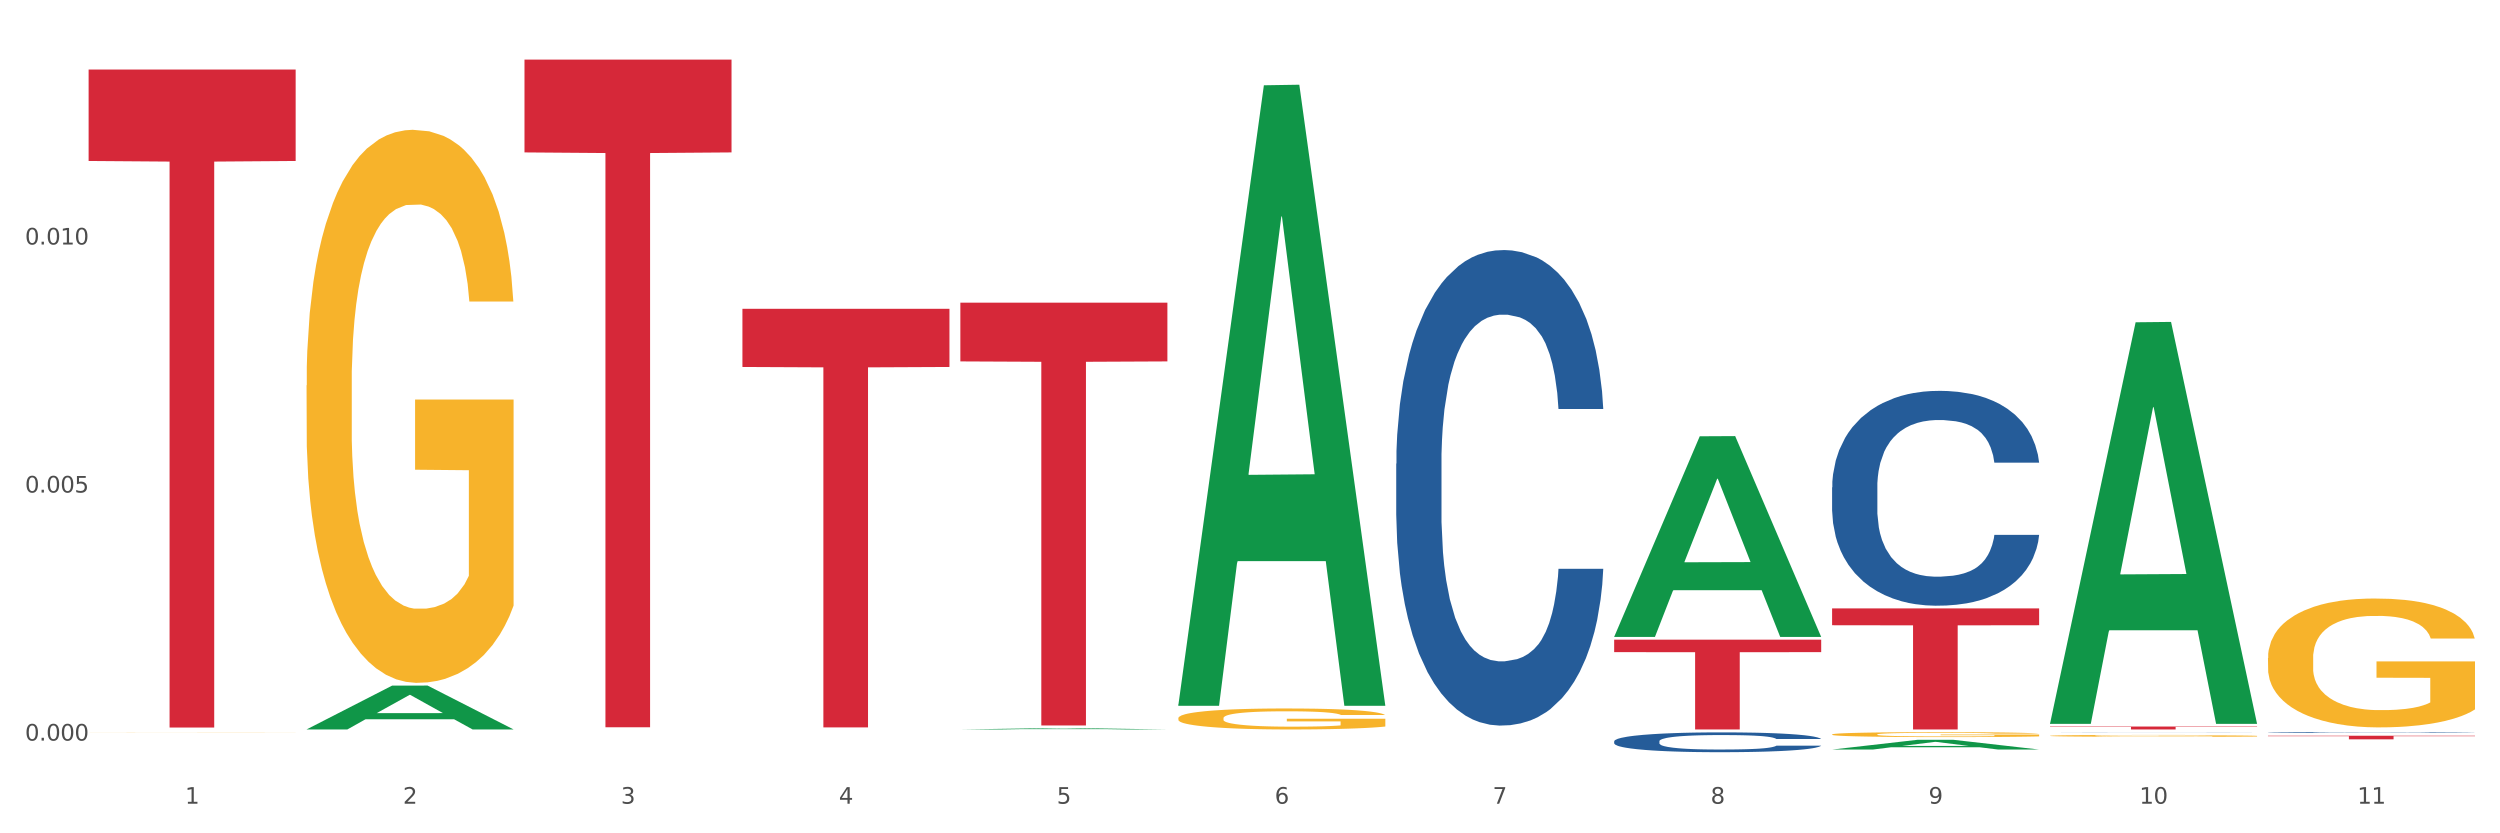 <?xml version="1.0" encoding="utf-8" standalone="no"?>
<!DOCTYPE svg PUBLIC "-//W3C//DTD SVG 1.1//EN"
  "http://www.w3.org/Graphics/SVG/1.1/DTD/svg11.dtd">
<svg xmlns:xlink="http://www.w3.org/1999/xlink" width="1080pt" height="360pt" viewBox="0 0 1080 360" xmlns="http://www.w3.org/2000/svg" version="1.1">
 <rect x="0" y="0" width="1080" height="360" fill="#333333" stroke="none"/>
 <defs>
  <style type="text/css">*{stroke-linejoin: round; stroke-linecap: butt}</style>
 </defs>
 <g id="figure_1">
  <g id="patch_1">
   <path d="M 0 360 
L 1080 360 
L 1080 0 
L 0 0 
z
" style="fill: #ffffff; stroke: #ffffff; stroke-linejoin: miter"/>
  </g>
  <g id="axes_1">
   <g id="matplotlib.axis_1">
    <g id="xtick_1">
     <g id="text_1">
      <!-- 1 -->
      <g style="fill: #4d4d4d" transform="translate(79.949 347.204) scale(0.096 -0.096)">
       <defs>
        <path id="DejaVuSans-31" d="M 794 531 
L 1825 531 
L 1825 4091 
L 703 3866 
L 703 4441 
L 1819 4666 
L 2450 4666 
L 2450 531 
L 3481 531 
L 3481 0 
L 794 0 
L 794 531 
z
" transform="scale(0.016)"/>
       </defs>
       <use xlink:href="#DejaVuSans-31"/>
      </g>
     </g>
    </g>
    <g id="xtick_2">
     <g id="text_2">
      <!-- 2 -->
      <g style="fill: #4d4d4d" transform="translate(174.097 347.204) scale(0.096 -0.096)">
       <defs>
        <path id="DejaVuSans-32" d="M 1228 531 
L 3431 531 
L 3431 0 
L 469 0 
L 469 531 
Q 828 903 1448 1529 
Q 2069 2156 2228 2338 
Q 2531 2678 2651 2914 
Q 2772 3150 2772 3378 
Q 2772 3750 2511 3984 
Q 2250 4219 1831 4219 
Q 1534 4219 1204 4116 
Q 875 4013 500 3803 
L 500 4441 
Q 881 4594 1212 4672 
Q 1544 4750 1819 4750 
Q 2544 4750 2975 4387 
Q 3406 4025 3406 3419 
Q 3406 3131 3298 2873 
Q 3191 2616 2906 2266 
Q 2828 2175 2409 1742 
Q 1991 1309 1228 531 
z
" transform="scale(0.016)"/>
       </defs>
       <use xlink:href="#DejaVuSans-32"/>
      </g>
     </g>
    </g>
    <g id="xtick_3">
     <g id="text_3">
      <!-- 3 -->
      <g style="fill: #4d4d4d" transform="translate(268.244 347.204) scale(0.096 -0.096)">
       <defs>
        <path id="DejaVuSans-33" d="M 2597 2516 
Q 3050 2419 3304 2112 
Q 3559 1806 3559 1356 
Q 3559 666 3084 287 
Q 2609 -91 1734 -91 
Q 1441 -91 1130 -33 
Q 819 25 488 141 
L 488 750 
Q 750 597 1062 519 
Q 1375 441 1716 441 
Q 2309 441 2620 675 
Q 2931 909 2931 1356 
Q 2931 1769 2642 2001 
Q 2353 2234 1838 2234 
L 1294 2234 
L 1294 2753 
L 1863 2753 
Q 2328 2753 2575 2939 
Q 2822 3125 2822 3475 
Q 2822 3834 2567 4026 
Q 2313 4219 1838 4219 
Q 1578 4219 1281 4162 
Q 984 4106 628 3988 
L 628 4550 
Q 988 4650 1302 4700 
Q 1616 4750 1894 4750 
Q 2613 4750 3031 4423 
Q 3450 4097 3450 3541 
Q 3450 3153 3228 2886 
Q 3006 2619 2597 2516 
z
" transform="scale(0.016)"/>
       </defs>
       <use xlink:href="#DejaVuSans-33"/>
      </g>
     </g>
    </g>
    <g id="xtick_4">
     <g id="text_4">
      <!-- 4 -->
      <g style="fill: #4d4d4d" transform="translate(362.392 347.204) scale(0.096 -0.096)">
       <defs>
        <path id="DejaVuSans-34" d="M 2419 4116 
L 825 1625 
L 2419 1625 
L 2419 4116 
z
M 2253 4666 
L 3047 4666 
L 3047 1625 
L 3713 1625 
L 3713 1100 
L 3047 1100 
L 3047 0 
L 2419 0 
L 2419 1100 
L 313 1100 
L 313 1709 
L 2253 4666 
z
" transform="scale(0.016)"/>
       </defs>
       <use xlink:href="#DejaVuSans-34"/>
      </g>
     </g>
    </g>
    <g id="xtick_5">
     <g id="text_5">
      <!-- 5 -->
      <g style="fill: #4d4d4d" transform="translate(456.54 347.204) scale(0.096 -0.096)">
       <defs>
        <path id="DejaVuSans-35" d="M 691 4666 
L 3169 4666 
L 3169 4134 
L 1269 4134 
L 1269 2991 
Q 1406 3038 1543 3061 
Q 1681 3084 1819 3084 
Q 2600 3084 3056 2656 
Q 3513 2228 3513 1497 
Q 3513 744 3044 326 
Q 2575 -91 1722 -91 
Q 1428 -91 1123 -41 
Q 819 9 494 109 
L 494 744 
Q 775 591 1075 516 
Q 1375 441 1709 441 
Q 2250 441 2565 725 
Q 2881 1009 2881 1497 
Q 2881 1984 2565 2268 
Q 2250 2553 1709 2553 
Q 1456 2553 1204 2497 
Q 953 2441 691 2322 
L 691 4666 
z
" transform="scale(0.016)"/>
       </defs>
       <use xlink:href="#DejaVuSans-35"/>
      </g>
     </g>
    </g>
    <g id="xtick_6">
     <g id="text_6">
      <!-- 6 -->
      <g style="fill: #4d4d4d" transform="translate(550.688 347.204) scale(0.096 -0.096)">
       <defs>
        <path id="DejaVuSans-36" d="M 2113 2584 
Q 1688 2584 1439 2293 
Q 1191 2003 1191 1497 
Q 1191 994 1439 701 
Q 1688 409 2113 409 
Q 2538 409 2786 701 
Q 3034 994 3034 1497 
Q 3034 2003 2786 2293 
Q 2538 2584 2113 2584 
z
M 3366 4563 
L 3366 3988 
Q 3128 4100 2886 4159 
Q 2644 4219 2406 4219 
Q 1781 4219 1451 3797 
Q 1122 3375 1075 2522 
Q 1259 2794 1537 2939 
Q 1816 3084 2150 3084 
Q 2853 3084 3261 2657 
Q 3669 2231 3669 1497 
Q 3669 778 3244 343 
Q 2819 -91 2113 -91 
Q 1303 -91 875 529 
Q 447 1150 447 2328 
Q 447 3434 972 4092 
Q 1497 4750 2381 4750 
Q 2619 4750 2861 4703 
Q 3103 4656 3366 4563 
z
" transform="scale(0.016)"/>
       </defs>
       <use xlink:href="#DejaVuSans-36"/>
      </g>
     </g>
    </g>
    <g id="xtick_7">
     <g id="text_7">
      <!-- 7 -->
      <g style="fill: #4d4d4d" transform="translate(644.835 347.204) scale(0.096 -0.096)">
       <defs>
        <path id="DejaVuSans-37" d="M 525 4666 
L 3525 4666 
L 3525 4397 
L 1831 0 
L 1172 0 
L 2766 4134 
L 525 4134 
L 525 4666 
z
" transform="scale(0.016)"/>
       </defs>
       <use xlink:href="#DejaVuSans-37"/>
      </g>
     </g>
    </g>
    <g id="xtick_8">
     <g id="text_8">
      <!-- 8 -->
      <g style="fill: #4d4d4d" transform="translate(738.983 347.204) scale(0.096 -0.096)">
       <defs>
        <path id="DejaVuSans-38" d="M 2034 2216 
Q 1584 2216 1326 1975 
Q 1069 1734 1069 1313 
Q 1069 891 1326 650 
Q 1584 409 2034 409 
Q 2484 409 2743 651 
Q 3003 894 3003 1313 
Q 3003 1734 2745 1975 
Q 2488 2216 2034 2216 
z
M 1403 2484 
Q 997 2584 770 2862 
Q 544 3141 544 3541 
Q 544 4100 942 4425 
Q 1341 4750 2034 4750 
Q 2731 4750 3128 4425 
Q 3525 4100 3525 3541 
Q 3525 3141 3298 2862 
Q 3072 2584 2669 2484 
Q 3125 2378 3379 2068 
Q 3634 1759 3634 1313 
Q 3634 634 3220 271 
Q 2806 -91 2034 -91 
Q 1263 -91 848 271 
Q 434 634 434 1313 
Q 434 1759 690 2068 
Q 947 2378 1403 2484 
z
M 1172 3481 
Q 1172 3119 1398 2916 
Q 1625 2713 2034 2713 
Q 2441 2713 2670 2916 
Q 2900 3119 2900 3481 
Q 2900 3844 2670 4047 
Q 2441 4250 2034 4250 
Q 1625 4250 1398 4047 
Q 1172 3844 1172 3481 
z
" transform="scale(0.016)"/>
       </defs>
       <use xlink:href="#DejaVuSans-38"/>
      </g>
     </g>
    </g>
    <g id="xtick_9">
     <g id="text_9">
      <!-- 9 -->
      <g style="fill: #4d4d4d" transform="translate(833.131 347.204) scale(0.096 -0.096)">
       <defs>
        <path id="DejaVuSans-39" d="M 703 97 
L 703 672 
Q 941 559 1184 500 
Q 1428 441 1663 441 
Q 2288 441 2617 861 
Q 2947 1281 2994 2138 
Q 2813 1869 2534 1725 
Q 2256 1581 1919 1581 
Q 1219 1581 811 2004 
Q 403 2428 403 3163 
Q 403 3881 828 4315 
Q 1253 4750 1959 4750 
Q 2769 4750 3195 4129 
Q 3622 3509 3622 2328 
Q 3622 1225 3098 567 
Q 2575 -91 1691 -91 
Q 1453 -91 1209 -44 
Q 966 3 703 97 
z
M 1959 2075 
Q 2384 2075 2632 2365 
Q 2881 2656 2881 3163 
Q 2881 3666 2632 3958 
Q 2384 4250 1959 4250 
Q 1534 4250 1286 3958 
Q 1038 3666 1038 3163 
Q 1038 2656 1286 2365 
Q 1534 2075 1959 2075 
z
" transform="scale(0.016)"/>
       </defs>
       <use xlink:href="#DejaVuSans-39"/>
      </g>
     </g>
    </g>
    <g id="xtick_10">
     <g id="text_10">
      <!-- 10 -->
      <g style="fill: #4d4d4d" transform="translate(924.224 347.204) scale(0.096 -0.096)">
       <defs>
        <path id="DejaVuSans-30" d="M 2034 4250 
Q 1547 4250 1301 3770 
Q 1056 3291 1056 2328 
Q 1056 1369 1301 889 
Q 1547 409 2034 409 
Q 2525 409 2770 889 
Q 3016 1369 3016 2328 
Q 3016 3291 2770 3770 
Q 2525 4250 2034 4250 
z
M 2034 4750 
Q 2819 4750 3233 4129 
Q 3647 3509 3647 2328 
Q 3647 1150 3233 529 
Q 2819 -91 2034 -91 
Q 1250 -91 836 529 
Q 422 1150 422 2328 
Q 422 3509 836 4129 
Q 1250 4750 2034 4750 
z
" transform="scale(0.016)"/>
       </defs>
       <use xlink:href="#DejaVuSans-31"/>
       <use xlink:href="#DejaVuSans-30" transform="translate(63.623 0)"/>
      </g>
     </g>
    </g>
    <g id="xtick_11">
     <g id="text_11">
      <!-- 11 -->
      <g style="fill: #4d4d4d" transform="translate(1018.372 347.204) scale(0.096 -0.096)">
       <use xlink:href="#DejaVuSans-31"/>
       <use xlink:href="#DejaVuSans-31" transform="translate(63.623 0)"/>
      </g>
     </g>
    </g>
    <g id="xtick_12"/>
    <g id="xtick_13"/>
    <g id="xtick_14"/>
    <g id="xtick_15"/>
    <g id="xtick_16"/>
    <g id="xtick_17"/>
    <g id="xtick_18"/>
    <g id="xtick_19"/>
    <g id="xtick_20"/>
    <g id="xtick_21"/>
   </g>
   <g id="matplotlib.axis_2">
    <g id="ytick_1">
     <g id="text_12">
      <!-- 0.000 -->
      <g style="fill: #4d4d4d" transform="translate(10.8 319.938) scale(0.096 -0.096)">
       <defs>
        <path id="DejaVuSans-2e" d="M 684 794 
L 1344 794 
L 1344 0 
L 684 0 
L 684 794 
z
" transform="scale(0.016)"/>
       </defs>
       <use xlink:href="#DejaVuSans-30"/>
       <use xlink:href="#DejaVuSans-2e" transform="translate(63.623 0)"/>
       <use xlink:href="#DejaVuSans-30" transform="translate(95.41 0)"/>
       <use xlink:href="#DejaVuSans-30" transform="translate(159.033 0)"/>
       <use xlink:href="#DejaVuSans-30" transform="translate(222.656 0)"/>
      </g>
     </g>
    </g>
    <g id="ytick_2">
     <g id="text_13">
      <!-- 0.005 -->
      <g style="fill: #4d4d4d" transform="translate(10.8 212.786) scale(0.096 -0.096)">
       <use xlink:href="#DejaVuSans-30"/>
       <use xlink:href="#DejaVuSans-2e" transform="translate(63.623 0)"/>
       <use xlink:href="#DejaVuSans-30" transform="translate(95.41 0)"/>
       <use xlink:href="#DejaVuSans-30" transform="translate(159.033 0)"/>
       <use xlink:href="#DejaVuSans-35" transform="translate(222.656 0)"/>
      </g>
     </g>
    </g>
    <g id="ytick_3">
     <g id="text_14">
      <!-- 0.010 -->
      <g style="fill: #4d4d4d" transform="translate(10.8 105.633) scale(0.096 -0.096)">
       <use xlink:href="#DejaVuSans-30"/>
       <use xlink:href="#DejaVuSans-2e" transform="translate(63.623 0)"/>
       <use xlink:href="#DejaVuSans-30" transform="translate(95.41 0)"/>
       <use xlink:href="#DejaVuSans-31" transform="translate(159.033 0)"/>
       <use xlink:href="#DejaVuSans-30" transform="translate(222.656 0)"/>
      </g>
     </g>
    </g>
    <g id="ytick_4"/>
    <g id="ytick_5"/>
    <g id="ytick_6"/>
   </g>
   <g id="PolyCollection_1">
    <path d="M 132.431 315.093 
L 132.523 315.075 
L 169.405 296.181 
L 184.712 296.163 
L 221.871 315.129 
L 204.167 315.129 
L 196.145 310.712 
L 158.064 310.712 
L 157.787 310.784 
L 150.042 315.129 
L 132.431 315.129 
L 132.431 315.093 
L 162.859 308.077 
L 191.351 308.059 
L 177.243 300.206 
L 177.059 300.17 
L 176.874 300.224 
L 162.767 308.059 
L 162.859 308.077 
L 132.431 315.093 
z
" clip-path="url(#p7c9d10dd20)" style="fill: #109648"/>
    <path d="M 697.317 320.232 
L 697.422 320.224 
L 697.422 320.005 
L 697.74 319.708 
L 698.903 319.161 
L 700.383 318.746 
L 702.92 318.261 
L 704.294 318.057 
L 706.092 317.831 
L 709.792 317.463 
L 714.021 317.15 
L 716.981 316.978 
L 719.201 316.868 
L 724.17 316.673 
L 727.024 316.587 
L 729.985 316.516 
L 732.522 316.469 
L 736.751 316.415 
L 740.134 316.391 
L 744.046 316.383 
L 747.323 316.391 
L 751.657 316.422 
L 758.001 316.516 
L 760.432 316.571 
L 763.71 316.665 
L 767.093 316.79 
L 769.842 316.915 
L 773.013 317.095 
L 776.291 317.33 
L 779.462 317.627 
L 781.682 317.901 
L 783.48 318.19 
L 785.065 318.542 
L 786.228 318.926 
L 786.757 319.247 
L 767.41 319.247 
L 766.881 318.957 
L 765.824 318.644 
L 764.767 318.433 
L 763.604 318.261 
L 761.807 318.065 
L 760.221 317.94 
L 757.578 317.791 
L 755.146 317.698 
L 753.138 317.643 
L 750.706 317.596 
L 745.526 317.549 
L 741.825 317.549 
L 739.5 317.565 
L 736.645 317.604 
L 734.213 317.658 
L 731.359 317.752 
L 729.139 317.854 
L 726.919 317.987 
L 725.65 318.081 
L 723.747 318.253 
L 722.478 318.394 
L 720.787 318.636 
L 719.835 318.808 
L 718.144 319.254 
L 717.404 319.583 
L 717.087 319.81 
L 716.875 320.06 
L 716.875 321.281 
L 717.509 321.828 
L 718.038 322.063 
L 718.884 322.329 
L 720.47 322.673 
L 722.796 323.009 
L 725.227 323.252 
L 727.236 323.401 
L 729.139 323.51 
L 731.042 323.596 
L 733.368 323.674 
L 735.271 323.721 
L 738.125 323.768 
L 741.508 323.792 
L 744.151 323.792 
L 749.543 323.753 
L 751.975 323.713 
L 754.301 323.659 
L 756.838 323.573 
L 758.847 323.479 
L 760.009 323.408 
L 761.912 323.26 
L 763.393 323.103 
L 764.661 322.923 
L 765.507 322.767 
L 766.458 322.532 
L 767.199 322.266 
L 767.41 322.125 
L 786.757 322.125 
L 786.334 322.407 
L 785.594 322.681 
L 784.114 323.049 
L 782.951 323.26 
L 781.154 323.518 
L 779.251 323.737 
L 776.608 323.979 
L 774.176 324.159 
L 771.639 324.316 
L 768.89 324.457 
L 763.921 324.652 
L 762.124 324.707 
L 758.318 324.801 
L 755.358 324.856 
L 751.023 324.91 
L 746.583 324.942 
L 741.931 324.95 
L 737.808 324.934 
L 733.262 324.887 
L 730.407 324.84 
L 727.236 324.77 
L 723.536 324.66 
L 720.047 324.527 
L 716.769 324.371 
L 713.704 324.191 
L 710.849 323.987 
L 707.149 323.651 
L 704.4 323.322 
L 702.391 323.017 
L 701.017 322.759 
L 699.643 322.431 
L 698.903 322.204 
L 697.74 321.656 
L 697.317 321.148 
L 697.317 320.232 
z
" clip-path="url(#p7c9d10dd20)" style="fill: #255c99"/>
    <path d="M 697.317 276.33 
L 786.757 276.33 
L 786.757 281.722 
L 751.574 281.758 
L 751.574 315.129 
L 732.287 315.129 
L 732.287 281.758 
L 697.317 281.722 
L 697.317 276.367 
L 697.317 276.33 
z
" clip-path="url(#p7c9d10dd20)" style="fill: #d62839"/>
    <path d="M 414.874 130.742 
L 504.314 130.742 
L 504.314 156.127 
L 469.131 156.298 
L 469.131 313.405 
L 449.844 313.405 
L 449.844 156.298 
L 414.874 156.127 
L 414.874 130.914 
L 414.874 130.742 
z
" clip-path="url(#p7c9d10dd20)" style="fill: #d62839"/>
    <path d="M 320.726 133.399 
L 410.166 133.399 
L 410.166 158.529 
L 374.984 158.699 
L 374.984 314.231 
L 355.697 314.231 
L 355.697 158.699 
L 320.726 158.529 
L 320.726 133.569 
L 320.726 133.399 
z
" clip-path="url(#p7c9d10dd20)" style="fill: #d62839"/>
    <path d="M 226.578 25.759 
L 316.019 25.759 
L 316.019 65.842 
L 280.836 66.113 
L 280.836 314.19 
L 261.549 314.19 
L 261.549 66.113 
L 226.578 65.842 
L 226.578 26.03 
L 226.578 25.759 
z
" clip-path="url(#p7c9d10dd20)" style="fill: #d62839"/>
    <path d="M 38.283 30.035 
L 127.723 30.035 
L 127.723 69.539 
L 92.541 69.806 
L 92.541 314.302 
L 73.254 314.302 
L 73.254 69.806 
L 38.283 69.539 
L 38.283 30.302 
L 38.283 30.035 
z
" clip-path="url(#p7c9d10dd20)" style="fill: #d62839"/>
    <path d="M 979.76 284.288 
L 979.865 284.237 
L 979.865 282.406 
L 980.077 280.83 
L 981.132 277.016 
L 982.716 273.863 
L 983.878 272.185 
L 985.04 270.812 
L 986.412 269.439 
L 988.102 268.016 
L 991.164 265.931 
L 993.065 264.863 
L 995.388 263.744 
L 999.612 262.117 
L 1002.674 261.202 
L 1005.842 260.439 
L 1011.016 259.524 
L 1014.395 259.117 
L 1017.986 258.812 
L 1022.315 258.609 
L 1025.589 258.558 
L 1032.769 258.71 
L 1038.894 259.168 
L 1041.85 259.524 
L 1045.652 260.134 
L 1047.658 260.541 
L 1050.932 261.354 
L 1054.311 262.422 
L 1056.634 263.338 
L 1060.119 265.066 
L 1062.759 266.795 
L 1065.187 268.931 
L 1066.454 270.406 
L 1067.405 271.779 
L 1068.25 273.355 
L 1069.094 275.847 
L 1050.087 275.847 
L 1049.348 274.067 
L 1048.186 272.389 
L 1046.497 270.762 
L 1045.018 269.745 
L 1042.484 268.473 
L 1040.161 267.66 
L 1037.732 267.05 
L 1034.776 266.541 
L 1032.452 266.287 
L 1029.179 266.083 
L 1022.738 266.134 
L 1018.408 266.541 
L 1015.451 267.05 
L 1013.551 267.507 
L 1011.861 268.016 
L 1009.96 268.728 
L 1007.743 269.795 
L 1006.159 270.762 
L 1004.575 271.982 
L 1003.308 273.202 
L 1002.146 274.626 
L 1001.196 276.152 
L 1000.457 277.728 
L 999.823 279.66 
L 999.295 282.864 
L 999.295 289.83 
L 999.506 291.406 
L 1000.034 293.491 
L 1000.668 295.068 
L 1001.724 296.949 
L 1002.674 298.22 
L 1004.469 300.051 
L 1006.476 301.576 
L 1008.06 302.542 
L 1009.644 303.356 
L 1012.389 304.475 
L 1015.451 305.39 
L 1018.091 305.949 
L 1021.682 306.458 
L 1024.11 306.661 
L 1026.222 306.763 
L 1031.396 306.763 
L 1035.092 306.61 
L 1039.211 306.254 
L 1042.378 305.797 
L 1045.018 305.237 
L 1047.975 304.322 
L 1049.876 303.458 
L 1049.876 292.83 
L 1026.645 292.779 
L 1026.645 285.711 
L 1069.2 285.711 
L 1069.2 306.458 
L 1067.405 307.526 
L 1065.399 308.492 
L 1063.287 309.356 
L 1060.119 310.424 
L 1056.317 311.441 
L 1052.938 312.153 
L 1049.348 312.763 
L 1045.124 313.322 
L 1039.633 313.831 
L 1036.254 314.034 
L 1032.03 314.187 
L 1027.067 314.238 
L 1022.738 314.136 
L 1018.514 313.882 
L 1014.079 313.424 
L 1009.749 312.763 
L 1006.476 312.102 
L 1003.202 311.288 
L 999.717 310.221 
L 996.972 309.204 
L 994.86 308.288 
L 992.537 307.119 
L 990.003 305.593 
L 988.102 304.22 
L 986.412 302.797 
L 984.617 300.966 
L 983.35 299.39 
L 982.083 297.407 
L 981.344 295.932 
L 980.499 293.644 
L 979.865 290.44 
L 979.76 284.288 
z
" clip-path="url(#p7c9d10dd20)" style="fill: #f7b32b"/>
    <path d="M 885.612 317.865 
L 885.718 317.864 
L 885.718 317.838 
L 885.929 317.815 
L 886.985 317.761 
L 888.569 317.716 
L 889.73 317.692 
L 890.892 317.673 
L 892.265 317.653 
L 893.954 317.633 
L 897.016 317.603 
L 898.917 317.588 
L 901.24 317.572 
L 905.464 317.549 
L 908.526 317.536 
L 911.694 317.525 
L 916.869 317.512 
L 920.248 317.506 
L 923.838 317.502 
L 928.167 317.499 
L 931.441 317.498 
L 938.622 317.5 
L 944.746 317.507 
L 947.703 317.512 
L 951.504 317.52 
L 953.511 317.526 
L 956.784 317.538 
L 960.163 317.553 
L 962.486 317.566 
L 965.971 317.591 
L 968.611 317.615 
L 971.04 317.646 
L 972.307 317.667 
L 973.257 317.686 
L 974.102 317.709 
L 974.947 317.744 
L 955.939 317.744 
L 955.2 317.719 
L 954.039 317.695 
L 952.349 317.672 
L 950.871 317.657 
L 948.336 317.639 
L 946.013 317.628 
L 943.585 317.619 
L 940.628 317.612 
L 938.305 317.608 
L 935.031 317.605 
L 928.59 317.606 
L 924.26 317.612 
L 921.304 317.619 
L 919.403 317.626 
L 917.713 317.633 
L 915.813 317.643 
L 913.595 317.658 
L 912.011 317.672 
L 910.427 317.689 
L 909.16 317.707 
L 907.999 317.727 
L 907.048 317.749 
L 906.309 317.771 
L 905.675 317.799 
L 905.147 317.844 
L 905.147 317.944 
L 905.359 317.966 
L 905.887 317.996 
L 906.52 318.018 
L 907.576 318.045 
L 908.526 318.063 
L 910.322 318.089 
L 912.328 318.111 
L 913.912 318.125 
L 915.496 318.137 
L 918.241 318.153 
L 921.304 318.166 
L 923.944 318.174 
L 927.534 318.181 
L 929.963 318.184 
L 932.075 318.185 
L 937.249 318.185 
L 940.945 318.183 
L 945.063 318.178 
L 948.231 318.171 
L 950.871 318.163 
L 953.827 318.15 
L 955.728 318.138 
L 955.728 317.987 
L 932.497 317.986 
L 932.497 317.885 
L 975.052 317.885 
L 975.052 318.181 
L 973.257 318.196 
L 971.251 318.21 
L 969.139 318.222 
L 965.971 318.237 
L 962.17 318.252 
L 958.79 318.262 
L 955.2 318.271 
L 950.976 318.279 
L 945.485 318.286 
L 942.106 318.289 
L 937.882 318.291 
L 932.919 318.292 
L 928.59 318.29 
L 924.366 318.287 
L 919.931 318.28 
L 915.601 318.271 
L 912.328 318.261 
L 909.054 318.25 
L 905.57 318.234 
L 902.824 318.22 
L 900.712 318.207 
L 898.389 318.19 
L 895.855 318.168 
L 893.954 318.149 
L 892.265 318.129 
L 890.469 318.103 
L 889.202 318.08 
L 887.935 318.052 
L 887.196 318.031 
L 886.351 317.998 
L 885.718 317.952 
L 885.612 317.865 
z
" clip-path="url(#p7c9d10dd20)" style="fill: #f7b32b"/>
    <path d="M 791.464 317.275 
L 791.57 317.274 
L 791.57 317.203 
L 791.781 317.143 
L 792.837 316.997 
L 794.421 316.877 
L 795.583 316.812 
L 796.744 316.76 
L 798.117 316.707 
L 799.806 316.653 
L 802.869 316.573 
L 804.77 316.532 
L 807.093 316.489 
L 811.317 316.427 
L 814.379 316.392 
L 817.547 316.363 
L 822.721 316.328 
L 826.1 316.312 
L 829.69 316.301 
L 834.02 316.293 
L 837.293 316.291 
L 844.474 316.297 
L 850.598 316.314 
L 853.555 316.328 
L 857.357 316.351 
L 859.363 316.367 
L 862.636 316.398 
L 866.016 316.439 
L 868.339 316.474 
L 871.823 316.54 
L 874.463 316.606 
L 876.892 316.688 
L 878.159 316.744 
L 879.11 316.797 
L 879.954 316.857 
L 880.799 316.952 
L 861.792 316.952 
L 861.053 316.884 
L 859.891 316.82 
L 858.201 316.758 
L 856.723 316.719 
L 854.189 316.67 
L 851.866 316.639 
L 849.437 316.616 
L 846.48 316.596 
L 844.157 316.587 
L 840.884 316.579 
L 834.442 316.581 
L 830.113 316.596 
L 827.156 316.616 
L 825.255 316.633 
L 823.566 316.653 
L 821.665 316.68 
L 819.447 316.721 
L 817.864 316.758 
L 816.28 316.805 
L 815.012 316.851 
L 813.851 316.906 
L 812.9 316.964 
L 812.161 317.024 
L 811.528 317.098 
L 811 317.221 
L 811 317.488 
L 811.211 317.548 
L 811.739 317.628 
L 812.372 317.688 
L 813.428 317.76 
L 814.379 317.809 
L 816.174 317.879 
L 818.18 317.937 
L 819.764 317.974 
L 821.348 318.005 
L 824.094 318.048 
L 827.156 318.083 
L 829.796 318.104 
L 833.386 318.124 
L 835.815 318.132 
L 837.927 318.136 
L 843.101 318.136 
L 846.797 318.13 
L 850.915 318.116 
L 854.083 318.099 
L 856.723 318.077 
L 859.68 318.042 
L 861.58 318.009 
L 861.58 317.602 
L 838.349 317.6 
L 838.349 317.33 
L 880.905 317.33 
L 880.905 318.124 
L 879.11 318.165 
L 877.103 318.202 
L 874.991 318.235 
L 871.823 318.276 
L 868.022 318.315 
L 864.643 318.342 
L 861.053 318.365 
L 856.829 318.387 
L 851.338 318.406 
L 847.959 318.414 
L 843.735 318.42 
L 838.772 318.422 
L 834.442 318.418 
L 830.218 318.408 
L 825.783 318.39 
L 821.454 318.365 
L 818.18 318.34 
L 814.907 318.309 
L 811.422 318.268 
L 808.677 318.229 
L 806.565 318.194 
L 804.242 318.149 
L 801.707 318.091 
L 799.806 318.038 
L 798.117 317.984 
L 796.322 317.914 
L 795.055 317.853 
L 793.787 317.777 
L 793.048 317.721 
L 792.204 317.633 
L 791.57 317.511 
L 791.464 317.275 
z
" clip-path="url(#p7c9d10dd20)" style="fill: #f7b32b"/>
    <path d="M 509.021 310.251 
L 509.127 310.243 
L 509.127 309.945 
L 509.338 309.688 
L 510.394 309.067 
L 511.978 308.553 
L 513.14 308.28 
L 514.301 308.056 
L 515.674 307.833 
L 517.363 307.601 
L 520.426 307.261 
L 522.327 307.087 
L 524.65 306.905 
L 528.874 306.64 
L 531.936 306.491 
L 535.104 306.367 
L 540.278 306.218 
L 543.657 306.152 
L 547.247 306.102 
L 551.577 306.069 
L 554.85 306.061 
L 562.031 306.085 
L 568.155 306.16 
L 571.112 306.218 
L 574.914 306.317 
L 576.92 306.384 
L 580.193 306.516 
L 583.573 306.69 
L 585.896 306.839 
L 589.38 307.121 
L 592.02 307.402 
L 594.449 307.75 
L 595.716 307.99 
L 596.667 308.214 
L 597.511 308.47 
L 598.356 308.876 
L 579.349 308.876 
L 578.609 308.586 
L 577.448 308.313 
L 575.758 308.048 
L 574.28 307.882 
L 571.746 307.675 
L 569.423 307.543 
L 566.994 307.444 
L 564.037 307.361 
L 561.714 307.319 
L 558.441 307.286 
L 551.999 307.295 
L 547.67 307.361 
L 544.713 307.444 
L 542.812 307.518 
L 541.123 307.601 
L 539.222 307.717 
L 537.004 307.891 
L 535.42 308.048 
L 533.837 308.247 
L 532.569 308.446 
L 531.408 308.678 
L 530.457 308.926 
L 529.718 309.183 
L 529.085 309.497 
L 528.557 310.019 
L 528.557 311.154 
L 528.768 311.41 
L 529.296 311.75 
L 529.929 312.007 
L 530.985 312.313 
L 531.936 312.52 
L 533.731 312.818 
L 535.737 313.067 
L 537.321 313.224 
L 538.905 313.357 
L 541.651 313.539 
L 544.713 313.688 
L 547.353 313.779 
L 550.943 313.862 
L 553.372 313.895 
L 555.484 313.911 
L 560.658 313.911 
L 564.354 313.887 
L 568.472 313.829 
L 571.64 313.754 
L 574.28 313.663 
L 577.237 313.514 
L 579.137 313.373 
L 579.137 311.642 
L 555.906 311.634 
L 555.906 310.483 
L 598.462 310.483 
L 598.462 313.862 
L 596.667 314.036 
L 594.66 314.193 
L 592.548 314.334 
L 589.38 314.508 
L 585.579 314.673 
L 582.2 314.789 
L 578.609 314.889 
L 574.386 314.98 
L 568.895 315.062 
L 565.516 315.096 
L 561.292 315.12 
L 556.329 315.129 
L 551.999 315.112 
L 547.775 315.071 
L 543.34 314.996 
L 539.011 314.889 
L 535.737 314.781 
L 532.464 314.648 
L 528.979 314.475 
L 526.234 314.309 
L 524.122 314.16 
L 521.799 313.969 
L 519.264 313.721 
L 517.363 313.497 
L 515.674 313.265 
L 513.879 312.967 
L 512.612 312.711 
L 511.344 312.388 
L 510.605 312.147 
L 509.761 311.775 
L 509.127 311.253 
L 509.021 310.251 
z
" clip-path="url(#p7c9d10dd20)" style="fill: #f7b32b"/>
    <path d="M 132.431 166.481 
L 132.536 166.262 
L 132.536 158.407 
L 132.747 151.643 
L 133.803 135.278 
L 135.387 121.749 
L 136.549 114.548 
L 137.71 108.657 
L 139.083 102.766 
L 140.773 96.656 
L 143.835 87.71 
L 145.736 83.127 
L 148.059 78.327 
L 152.283 71.345 
L 155.345 67.417 
L 158.513 64.144 
L 163.687 60.216 
L 167.066 58.471 
L 170.657 57.161 
L 174.986 56.289 
L 178.26 56.07 
L 185.44 56.725 
L 191.565 58.689 
L 194.521 60.216 
L 198.323 62.835 
L 200.329 64.58 
L 203.603 68.072 
L 206.982 72.654 
L 209.305 76.581 
L 212.79 84 
L 215.43 91.419 
L 217.858 100.584 
L 219.125 106.911 
L 220.076 112.803 
L 220.921 119.567 
L 221.765 130.259 
L 202.758 130.259 
L 202.019 122.622 
L 200.857 115.421 
L 199.168 108.439 
L 197.689 104.075 
L 195.155 98.62 
L 192.832 95.129 
L 190.403 92.51 
L 187.446 90.328 
L 185.123 89.237 
L 181.85 88.364 
L 175.408 88.582 
L 171.079 90.328 
L 168.122 92.51 
L 166.222 94.474 
L 164.532 96.656 
L 162.631 99.711 
L 160.414 104.293 
L 158.83 108.439 
L 157.246 113.676 
L 155.979 118.913 
L 154.817 125.022 
L 153.867 131.568 
L 153.128 138.332 
L 152.494 146.624 
L 151.966 160.371 
L 151.966 190.264 
L 152.177 197.029 
L 152.705 205.975 
L 153.339 212.739 
L 154.395 220.813 
L 155.345 226.268 
L 157.14 234.123 
L 159.147 240.669 
L 160.731 244.815 
L 162.314 248.306 
L 165.06 253.107 
L 168.122 257.034 
L 170.762 259.434 
L 174.353 261.616 
L 176.781 262.489 
L 178.893 262.926 
L 184.067 262.926 
L 187.763 262.271 
L 191.882 260.744 
L 195.049 258.78 
L 197.689 256.38 
L 200.646 252.452 
L 202.547 248.743 
L 202.547 203.138 
L 179.316 202.92 
L 179.316 172.59 
L 221.871 172.59 
L 221.871 261.616 
L 220.076 266.199 
L 218.069 270.345 
L 215.958 274.054 
L 212.79 278.636 
L 208.988 283 
L 205.609 286.055 
L 202.019 288.673 
L 197.795 291.074 
L 192.304 293.256 
L 188.925 294.129 
L 184.701 294.783 
L 179.738 295.001 
L 175.408 294.565 
L 171.185 293.474 
L 166.75 291.51 
L 162.42 288.673 
L 159.147 285.837 
L 155.873 282.346 
L 152.388 277.763 
L 149.643 273.399 
L 147.531 269.472 
L 145.208 264.453 
L 142.674 257.907 
L 140.773 252.016 
L 139.083 245.906 
L 137.288 238.051 
L 136.021 231.286 
L 134.754 222.777 
L 134.015 216.449 
L 133.17 206.63 
L 132.536 192.883 
L 132.431 166.481 
z
" clip-path="url(#p7c9d10dd20)" style="fill: #f7b32b"/>
    <path d="M 38.283 316.317 
L 38.389 316.317 
L 38.389 316.315 
L 38.6 316.314 
L 39.656 316.31 
L 41.24 316.306 
L 42.401 316.305 
L 43.563 316.303 
L 44.936 316.302 
L 46.625 316.3 
L 49.687 316.298 
L 51.588 316.297 
L 53.911 316.296 
L 58.135 316.294 
L 61.197 316.294 
L 64.365 316.293 
L 69.54 316.292 
L 72.919 316.291 
L 76.509 316.291 
L 80.838 316.291 
L 84.112 316.291 
L 91.292 316.291 
L 97.417 316.291 
L 100.374 316.292 
L 104.175 316.292 
L 106.182 316.293 
L 109.455 316.294 
L 112.834 316.295 
L 115.157 316.296 
L 118.642 316.297 
L 121.282 316.299 
L 123.711 316.301 
L 124.978 316.303 
L 125.928 316.304 
L 126.773 316.306 
L 127.618 316.308 
L 108.61 316.308 
L 107.871 316.307 
L 106.71 316.305 
L 105.02 316.303 
L 103.542 316.302 
L 101.007 316.301 
L 98.684 316.3 
L 96.256 316.3 
L 93.299 316.299 
L 90.976 316.299 
L 87.702 316.299 
L 81.261 316.299 
L 76.931 316.299 
L 73.975 316.3 
L 72.074 316.3 
L 70.384 316.3 
L 68.484 316.301 
L 66.266 316.302 
L 64.682 316.303 
L 63.098 316.305 
L 61.831 316.306 
L 60.669 316.307 
L 59.719 316.309 
L 58.98 316.31 
L 58.346 316.312 
L 57.818 316.316 
L 57.818 316.323 
L 58.03 316.324 
L 58.558 316.326 
L 59.191 316.328 
L 60.247 316.33 
L 61.197 316.331 
L 62.993 316.333 
L 64.999 316.335 
L 66.583 316.336 
L 68.167 316.336 
L 70.912 316.338 
L 73.975 316.339 
L 76.615 316.339 
L 80.205 316.34 
L 82.634 316.34 
L 84.745 316.34 
L 89.92 316.34 
L 93.616 316.34 
L 97.734 316.339 
L 100.902 316.339 
L 103.542 316.338 
L 106.498 316.337 
L 108.399 316.337 
L 108.399 316.326 
L 85.168 316.326 
L 85.168 316.318 
L 127.723 316.318 
L 127.723 316.34 
L 125.928 316.341 
L 123.922 316.342 
L 121.81 316.343 
L 118.642 316.344 
L 114.841 316.345 
L 111.461 316.345 
L 107.871 316.346 
L 103.647 316.347 
L 98.156 316.347 
L 94.777 316.347 
L 90.553 316.347 
L 85.59 316.348 
L 81.261 316.347 
L 77.037 316.347 
L 72.602 316.347 
L 68.272 316.346 
L 64.999 316.345 
L 61.725 316.345 
L 58.241 316.343 
L 55.495 316.342 
L 53.383 316.341 
L 51.06 316.34 
L 48.526 316.339 
L 46.625 316.337 
L 44.936 316.336 
L 43.14 316.334 
L 41.873 316.332 
L 40.606 316.33 
L 39.867 316.329 
L 39.022 316.327 
L 38.389 316.323 
L 38.283 316.317 
z
" clip-path="url(#p7c9d10dd20)" style="fill: #f7b32b"/>
    <path d="M 979.76 316.459 
L 979.865 316.459 
L 979.865 316.449 
L 980.183 316.436 
L 981.346 316.412 
L 982.826 316.394 
L 985.363 316.373 
L 986.737 316.364 
L 988.535 316.354 
L 992.235 316.338 
L 996.464 316.324 
L 999.424 316.317 
L 1001.644 316.312 
L 1006.613 316.304 
L 1009.467 316.3 
L 1012.428 316.297 
L 1014.965 316.295 
L 1019.194 316.292 
L 1022.577 316.291 
L 1026.489 316.291 
L 1029.766 316.291 
L 1034.101 316.293 
L 1040.444 316.297 
L 1042.875 316.299 
L 1046.153 316.303 
L 1049.536 316.309 
L 1052.285 316.314 
L 1055.456 316.322 
L 1058.734 316.332 
L 1061.905 316.345 
L 1064.125 316.357 
L 1065.923 316.37 
L 1067.508 316.385 
L 1068.671 316.402 
L 1069.2 316.416 
L 1049.853 316.416 
L 1049.324 316.403 
L 1048.267 316.39 
L 1047.21 316.38 
L 1046.047 316.373 
L 1044.25 316.364 
L 1042.664 316.359 
L 1040.021 316.352 
L 1037.589 316.348 
L 1035.581 316.346 
L 1033.149 316.344 
L 1027.969 316.342 
L 1024.268 316.342 
L 1021.943 316.343 
L 1019.088 316.344 
L 1016.656 316.347 
L 1013.802 316.351 
L 1011.582 316.355 
L 1009.362 316.361 
L 1008.093 316.365 
L 1006.19 316.373 
L 1004.921 316.379 
L 1003.23 316.389 
L 1002.278 316.397 
L 1000.587 316.416 
L 999.847 316.431 
L 999.53 316.441 
L 999.318 316.452 
L 999.318 316.505 
L 999.952 316.529 
L 1000.481 316.539 
L 1001.327 316.551 
L 1002.913 316.566 
L 1005.239 316.581 
L 1007.67 316.591 
L 1009.679 316.598 
L 1011.582 316.602 
L 1013.485 316.606 
L 1015.811 316.61 
L 1017.714 316.612 
L 1020.568 316.614 
L 1023.951 316.615 
L 1026.594 316.615 
L 1031.986 316.613 
L 1034.418 316.611 
L 1036.744 316.609 
L 1039.281 316.605 
L 1041.29 316.601 
L 1042.452 316.598 
L 1044.355 316.591 
L 1045.836 316.585 
L 1047.104 316.577 
L 1047.95 316.57 
L 1048.901 316.56 
L 1049.642 316.548 
L 1049.853 316.542 
L 1069.2 316.542 
L 1068.777 316.554 
L 1068.037 316.566 
L 1066.557 316.582 
L 1065.394 316.591 
L 1063.597 316.603 
L 1061.694 316.612 
L 1059.051 316.623 
L 1056.619 316.631 
L 1054.082 316.638 
L 1051.333 316.644 
L 1046.364 316.652 
L 1044.567 316.655 
L 1040.761 316.659 
L 1037.801 316.661 
L 1033.466 316.664 
L 1029.026 316.665 
L 1024.374 316.665 
L 1020.251 316.665 
L 1015.705 316.663 
L 1012.851 316.661 
L 1009.679 316.657 
L 1005.979 316.653 
L 1002.49 316.647 
L 999.212 316.64 
L 996.147 316.632 
L 993.292 316.623 
L 989.592 316.609 
L 986.843 316.594 
L 984.834 316.581 
L 983.46 316.57 
L 982.086 316.555 
L 981.346 316.545 
L 980.183 316.521 
L 979.76 316.499 
L 979.76 316.459 
z
" clip-path="url(#p7c9d10dd20)" style="fill: #255c99"/>
    <path d="M 885.612 316.311 
L 885.718 316.311 
L 885.718 316.31 
L 886.035 316.308 
L 887.198 316.305 
L 888.678 316.303 
L 891.215 316.301 
L 892.59 316.3 
L 894.387 316.298 
L 898.087 316.297 
L 902.316 316.295 
L 905.276 316.294 
L 907.496 316.293 
L 912.465 316.292 
L 915.32 316.292 
L 918.28 316.292 
L 920.817 316.291 
L 925.046 316.291 
L 928.429 316.291 
L 932.341 316.291 
L 935.618 316.291 
L 939.953 316.291 
L 946.296 316.292 
L 948.728 316.292 
L 952.005 316.292 
L 955.388 316.293 
L 958.137 316.294 
L 961.309 316.295 
L 964.586 316.296 
L 967.758 316.297 
L 969.978 316.299 
L 971.775 316.3 
L 973.361 316.302 
L 974.524 316.304 
L 975.052 316.306 
L 955.705 316.306 
L 955.177 316.304 
L 954.119 316.303 
L 953.062 316.302 
L 951.899 316.301 
L 950.102 316.3 
L 948.516 316.299 
L 945.873 316.298 
L 943.442 316.298 
L 941.433 316.297 
L 939.001 316.297 
L 933.821 316.297 
L 930.121 316.297 
L 927.795 316.297 
L 924.94 316.297 
L 922.509 316.298 
L 919.654 316.298 
L 917.434 316.299 
L 915.214 316.299 
L 913.945 316.3 
L 912.042 316.301 
L 910.774 316.301 
L 909.082 316.303 
L 908.131 316.304 
L 906.439 316.306 
L 905.699 316.308 
L 905.382 316.309 
L 905.17 316.31 
L 905.17 316.317 
L 905.805 316.319 
L 906.333 316.321 
L 907.179 316.322 
L 908.765 316.324 
L 911.091 316.326 
L 913.522 316.327 
L 915.531 316.328 
L 917.434 316.328 
L 919.337 316.329 
L 921.663 316.329 
L 923.566 316.329 
L 926.42 316.33 
L 929.804 316.33 
L 932.447 316.33 
L 937.838 316.33 
L 940.27 316.329 
L 942.596 316.329 
L 945.133 316.329 
L 947.142 316.328 
L 948.305 316.328 
L 950.208 316.327 
L 951.688 316.326 
L 952.957 316.325 
L 953.802 316.324 
L 954.754 316.323 
L 955.494 316.322 
L 955.705 316.321 
L 975.052 316.321 
L 974.629 316.323 
L 973.889 316.324 
L 972.409 316.326 
L 971.246 316.327 
L 969.449 316.328 
L 967.546 316.33 
L 964.903 316.331 
L 962.471 316.332 
L 959.934 316.333 
L 957.185 316.333 
L 952.217 316.334 
L 950.419 316.335 
L 946.613 316.335 
L 943.653 316.335 
L 939.319 316.336 
L 934.878 316.336 
L 930.226 316.336 
L 926.103 316.336 
L 921.557 316.336 
L 918.703 316.335 
L 915.531 316.335 
L 911.831 316.334 
L 908.342 316.334 
L 905.065 316.333 
L 901.999 316.332 
L 899.144 316.331 
L 895.444 316.329 
L 892.695 316.327 
L 890.687 316.326 
L 889.312 316.324 
L 887.938 316.323 
L 887.198 316.321 
L 886.035 316.319 
L 885.612 316.316 
L 885.612 316.311 
z
" clip-path="url(#p7c9d10dd20)" style="fill: #255c99"/>
    <path d="M 791.464 210.554 
L 791.57 210.469 
L 791.57 208.096 
L 791.887 204.875 
L 793.05 198.941 
L 794.53 194.448 
L 797.068 189.192 
L 798.442 186.988 
L 800.239 184.53 
L 803.939 180.545 
L 808.168 177.154 
L 811.129 175.29 
L 813.349 174.103 
L 818.318 171.983 
L 821.172 171.051 
L 824.132 170.288 
L 826.67 169.779 
L 830.898 169.186 
L 834.282 168.932 
L 838.193 168.847 
L 841.471 168.932 
L 845.805 169.271 
L 852.148 170.288 
L 854.58 170.881 
L 857.857 171.899 
L 861.24 173.255 
L 863.989 174.611 
L 867.161 176.561 
L 870.438 179.104 
L 873.61 182.325 
L 875.83 185.292 
L 877.627 188.429 
L 879.213 192.244 
L 880.376 196.397 
L 880.905 199.873 
L 861.558 199.873 
L 861.029 196.737 
L 859.972 193.346 
L 858.915 191.057 
L 857.752 189.192 
L 855.954 187.073 
L 854.369 185.716 
L 851.726 184.106 
L 849.294 183.088 
L 847.285 182.495 
L 844.854 181.986 
L 839.673 181.478 
L 835.973 181.478 
L 833.647 181.647 
L 830.793 182.071 
L 828.361 182.665 
L 825.507 183.682 
L 823.287 184.784 
L 821.066 186.225 
L 819.798 187.242 
L 817.895 189.107 
L 816.626 190.633 
L 814.935 193.261 
L 813.983 195.126 
L 812.291 199.958 
L 811.551 203.518 
L 811.234 205.977 
L 811.023 208.689 
L 811.023 221.913 
L 811.657 227.847 
L 812.186 230.391 
L 813.032 233.273 
L 814.617 237.003 
L 816.943 240.648 
L 819.375 243.276 
L 821.384 244.886 
L 823.287 246.073 
L 825.189 247.006 
L 827.515 247.853 
L 829.418 248.362 
L 832.273 248.871 
L 835.656 249.125 
L 838.299 249.125 
L 843.691 248.701 
L 846.122 248.277 
L 848.448 247.684 
L 850.986 246.751 
L 852.994 245.734 
L 854.157 244.971 
L 856.06 243.36 
L 857.54 241.665 
L 858.809 239.715 
L 859.655 238.02 
L 860.606 235.477 
L 861.346 232.595 
L 861.558 231.069 
L 880.905 231.069 
L 880.482 234.12 
L 879.742 237.087 
L 878.262 241.072 
L 877.099 243.36 
L 875.301 246.158 
L 873.398 248.532 
L 870.755 251.159 
L 868.324 253.109 
L 865.787 254.805 
L 863.038 256.33 
L 858.069 258.45 
L 856.272 259.043 
L 852.466 260.06 
L 849.505 260.654 
L 845.171 261.247 
L 840.731 261.586 
L 836.079 261.671 
L 831.956 261.501 
L 827.41 260.993 
L 824.555 260.484 
L 821.384 259.721 
L 817.683 258.534 
L 814.194 257.093 
L 810.917 255.398 
L 807.851 253.448 
L 804.997 251.244 
L 801.296 247.599 
L 798.548 244.039 
L 796.539 240.733 
L 795.165 237.935 
L 793.79 234.375 
L 793.05 231.916 
L 791.887 225.982 
L 791.464 220.472 
L 791.464 210.554 
z
" clip-path="url(#p7c9d10dd20)" style="fill: #255c99"/>
    <path d="M 885.612 313.861 
L 975.052 313.861 
L 975.052 314.037 
L 939.87 314.038 
L 939.87 315.129 
L 920.583 315.129 
L 920.583 314.038 
L 885.612 314.037 
L 885.612 313.862 
L 885.612 313.861 
z
" clip-path="url(#p7c9d10dd20)" style="fill: #d62839"/>
    <path d="M 979.76 317.827 
L 1069.2 317.827 
L 1069.2 318.047 
L 1034.017 318.048 
L 1034.017 319.405 
L 1014.73 319.405 
L 1014.73 318.048 
L 979.76 318.047 
L 979.76 317.829 
L 979.76 317.827 
z
" clip-path="url(#p7c9d10dd20)" style="fill: #d62839"/>
    <path d="M 791.464 262.833 
L 880.905 262.833 
L 880.905 270.1 
L 845.722 270.15 
L 845.722 315.129 
L 826.435 315.129 
L 826.435 270.15 
L 791.464 270.1 
L 791.464 262.882 
L 791.464 262.833 
z
" clip-path="url(#p7c9d10dd20)" style="fill: #d62839"/>
    <path d="M 603.169 200.325 
L 603.275 200.138 
L 603.275 194.884 
L 603.592 187.755 
L 604.755 174.622 
L 606.235 164.678 
L 608.772 153.046 
L 610.147 148.168 
L 611.944 142.727 
L 615.644 133.909 
L 619.873 126.404 
L 622.833 122.277 
L 625.053 119.65 
L 630.022 114.96 
L 632.877 112.896 
L 635.837 111.207 
L 638.374 110.082 
L 642.603 108.768 
L 645.986 108.205 
L 649.898 108.018 
L 653.175 108.205 
L 657.51 108.956 
L 663.853 111.207 
L 666.285 112.521 
L 669.562 114.772 
L 672.945 117.774 
L 675.694 120.776 
L 678.866 125.091 
L 682.143 130.719 
L 685.315 137.849 
L 687.535 144.415 
L 689.332 151.357 
L 690.918 159.8 
L 692.081 168.993 
L 692.609 176.685 
L 673.262 176.685 
L 672.734 169.744 
L 671.676 162.239 
L 670.619 157.173 
L 669.456 153.046 
L 667.659 148.355 
L 666.073 145.353 
L 663.43 141.789 
L 660.999 139.537 
L 658.99 138.224 
L 656.558 137.098 
L 651.378 135.973 
L 647.678 135.973 
L 645.352 136.348 
L 642.497 137.286 
L 640.066 138.599 
L 637.211 140.851 
L 634.991 143.29 
L 632.771 146.479 
L 631.502 148.731 
L 629.599 152.858 
L 628.331 156.235 
L 626.639 162.051 
L 625.688 166.179 
L 623.996 176.873 
L 623.256 184.753 
L 622.939 190.194 
L 622.727 196.198 
L 622.727 225.466 
L 623.362 238.599 
L 623.89 244.228 
L 624.736 250.607 
L 626.322 258.862 
L 628.648 266.929 
L 631.079 272.745 
L 633.088 276.31 
L 634.991 278.937 
L 636.894 281 
L 639.22 282.877 
L 641.123 284.002 
L 643.977 285.128 
L 647.361 285.691 
L 650.004 285.691 
L 655.395 284.753 
L 657.827 283.815 
L 660.153 282.501 
L 662.69 280.438 
L 664.699 278.186 
L 665.862 276.498 
L 667.765 272.933 
L 669.245 269.181 
L 670.514 264.865 
L 671.359 261.113 
L 672.311 255.485 
L 673.051 249.106 
L 673.262 245.728 
L 692.609 245.728 
L 692.186 252.483 
L 691.446 259.049 
L 689.966 267.867 
L 688.803 272.933 
L 687.006 279.124 
L 685.103 284.378 
L 682.46 290.194 
L 680.028 294.509 
L 677.491 298.261 
L 674.742 301.638 
L 669.773 306.329 
L 667.976 307.642 
L 664.17 309.893 
L 661.21 311.207 
L 656.875 312.52 
L 652.435 313.271 
L 647.783 313.458 
L 643.66 313.083 
L 639.114 311.957 
L 636.26 310.832 
L 633.088 309.143 
L 629.388 306.516 
L 625.899 303.327 
L 622.622 299.575 
L 619.556 295.259 
L 616.701 290.381 
L 613.001 282.314 
L 610.252 274.434 
L 608.244 267.117 
L 606.869 260.925 
L 605.495 253.046 
L 604.755 247.605 
L 603.592 234.471 
L 603.169 222.276 
L 603.169 200.325 
z
" clip-path="url(#p7c9d10dd20)" style="fill: #255c99"/>
    <path d="M 414.874 315.128 
L 414.966 315.127 
L 451.848 314.568 
L 467.155 314.567 
L 504.314 315.129 
L 486.61 315.129 
L 478.588 314.998 
L 440.507 314.998 
L 440.23 315 
L 432.485 315.129 
L 414.874 315.129 
L 414.874 315.128 
L 445.302 314.92 
L 473.794 314.919 
L 459.686 314.687 
L 459.502 314.686 
L 459.317 314.688 
L 445.21 314.919 
L 445.302 314.92 
L 414.874 315.128 
z
" clip-path="url(#p7c9d10dd20)" style="fill: #109648"/>
    <path d="M 509.021 304.395 
L 509.114 304.143 
L 545.996 36.845 
L 561.302 36.594 
L 598.462 304.898 
L 580.758 304.898 
L 572.736 242.42 
L 534.655 242.42 
L 534.378 243.428 
L 526.633 304.898 
L 509.021 304.898 
L 509.021 304.395 
L 539.449 205.134 
L 567.941 204.882 
L 553.834 93.782 
L 553.649 93.278 
L 553.465 94.033 
L 539.357 204.882 
L 539.449 205.134 
L 509.021 304.395 
z
" clip-path="url(#p7c9d10dd20)" style="fill: #109648"/>
    <path d="M 697.317 275.005 
L 697.409 274.924 
L 734.291 188.473 
L 749.598 188.392 
L 786.757 275.168 
L 769.053 275.168 
L 761.031 254.961 
L 722.95 254.961 
L 722.673 255.287 
L 714.928 275.168 
L 697.317 275.168 
L 697.317 275.005 
L 727.745 242.902 
L 756.237 242.82 
L 742.129 206.888 
L 741.945 206.725 
L 741.76 206.969 
L 727.653 242.82 
L 727.745 242.902 
L 697.317 275.005 
z
" clip-path="url(#p7c9d10dd20)" style="fill: #109648"/>
    <path d="M 885.612 312.372 
L 885.704 312.209 
L 922.587 139.226 
L 937.893 139.063 
L 975.052 312.699 
L 957.349 312.699 
L 949.327 272.265 
L 911.245 272.265 
L 910.969 272.917 
L 903.223 312.699 
L 885.612 312.699 
L 885.612 312.372 
L 916.04 248.135 
L 944.532 247.972 
L 930.424 176.073 
L 930.24 175.747 
L 930.056 176.236 
L 915.948 247.972 
L 916.04 248.135 
L 885.612 312.372 
z
" clip-path="url(#p7c9d10dd20)" style="fill: #109648"/>
    <path d="M 791.464 323.795 
L 791.557 323.791 
L 828.439 319.588 
L 843.745 319.584 
L 880.905 323.803 
L 863.201 323.803 
L 855.179 322.82 
L 817.098 322.82 
L 816.821 322.836 
L 809.076 323.803 
L 791.464 323.803 
L 791.464 323.795 
L 821.893 322.234 
L 850.384 322.23 
L 836.277 320.483 
L 836.092 320.475 
L 835.908 320.487 
L 821.8 322.23 
L 821.893 322.234 
L 791.464 323.795 
z
" clip-path="url(#p7c9d10dd20)" style="fill: #109648"/>
   </g>
  </g>
 </g>
 <defs>
  <clipPath id="p7c9d10dd20">
   <rect x="38.283" y="10.8" width="1030.917" height="329.109"/>
  </clipPath>
 </defs>
</svg>
